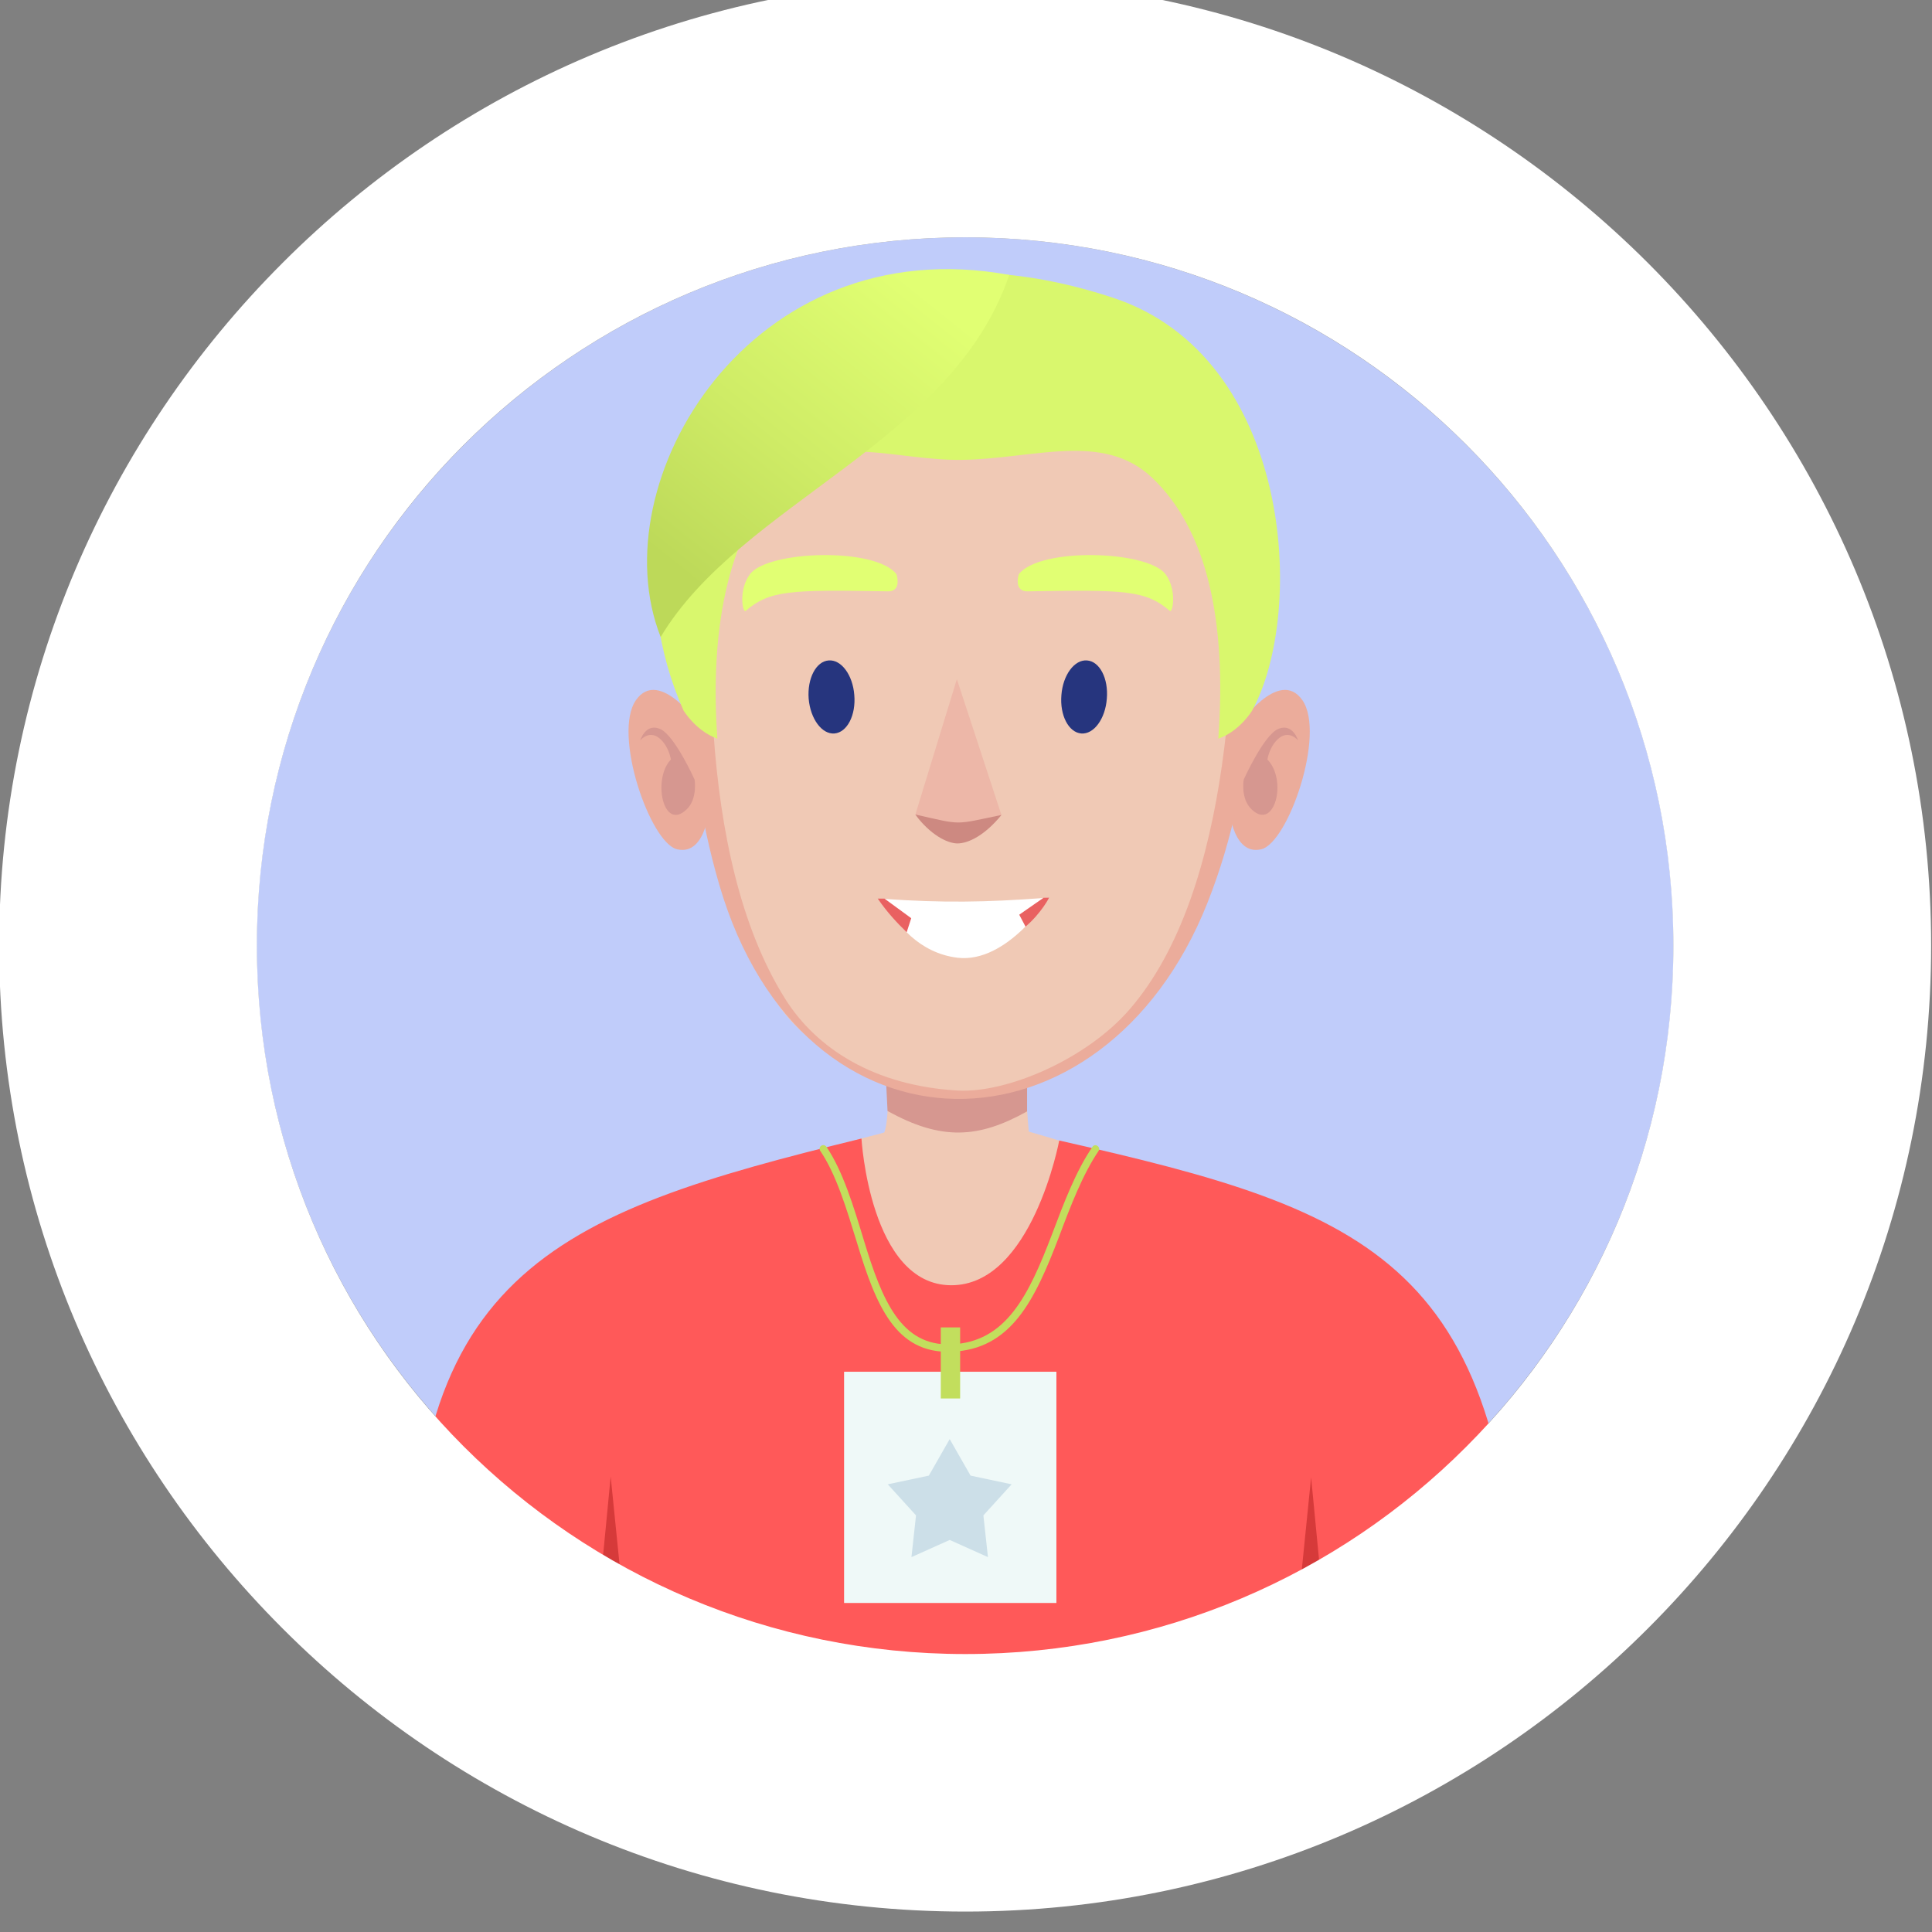 <?xml version="1.0" encoding="UTF-8"?>
<!DOCTYPE svg PUBLIC "-//W3C//DTD SVG 1.1//EN" "http://www.w3.org/Graphics/SVG/1.1/DTD/svg11.dtd">
<!-- Creator: CorelDRAW X7 -->
<svg xmlns="http://www.w3.org/2000/svg" xml:space="preserve" width="88.9mm" height="88.9mm" version="1.1" style="shape-rendering:geometricPrecision; text-rendering:geometricPrecision; image-rendering:optimizeQuality; fill-rule:evenodd; clip-rule:evenodd"
viewBox="0 0 8890 8890"
 xmlns:xlink="http://www.w3.org/1999/xlink">
 <rect x="0" y="0" width="8890" height="8890" fill="#808080" stroke="none"/>
 <defs>
  <style type="text/css">
   <![CDATA[
    .fil0 {fill:#C0CCFA}
    .fil16 {fill:#CCDFE8}
    .fil13 {fill:#D63A3A}
    .fil10 {fill:#E1FF73}
    .fil14 {fill:#EFF9F8}
    .fil5 {fill:#26357E;fill-rule:nonzero}
    .fil15 {fill:#C2DE5D;fill-rule:nonzero}
    .fil7 {fill:#CD8981;fill-rule:nonzero}
    .fil2 {fill:#D69790;fill-rule:nonzero}
    .fil11 {fill:#D9F76D;fill-rule:nonzero}
    .fil9 {fill:#E96161;fill-rule:nonzero}
    .fil3 {fill:#EBAC9B;fill-rule:nonzero}
    .fil6 {fill:#EDB7A8;fill-rule:nonzero}
    .fil1 {fill:#F0C9B5;fill-rule:nonzero}
    .fil4 {fill:#FF5959;fill-rule:nonzero}
    .fil8 {fill:white;fill-rule:nonzero}
    .fil12 {fill:url(#id0);fill-rule:nonzero}
   ]]>
  </style>
  <linearGradient id="id0" gradientUnits="userSpaceOnUse" x1="4342.03" y1="1420.43" x2="3279.25" y2="2748.91">
   <stop offset="0" style="stop-opacity:1; stop-color:#E1FF73"/>
   <stop offset="0.549" style="stop-opacity:1; stop-color:#CFEC66"/>
   <stop offset="0.549" style="stop-opacity:1; stop-color:#CFEC66"/>
   <stop offset="1" style="stop-opacity:1; stop-color:#BDD959"/>
  </linearGradient>
 </defs>
 <g id="Слой_x0020_1">
  <path class="fil0" d="M4442 1092c1800,0 3259,1458 3259,3259 0,1801 -1459,3260 -3259,3260 -1802,0 -3261,-1459 -3261,-3260 0,-1801 1459,-3259 3261,-3259z"/>
  <path class="fil1" d="M4697 4692c0,0 28,427 37,515 106,30 1537,439 1235,708 -727,648 -2250,861 -3192,-40 -305,-291 1285,-657 1292,-664 34,-86 12,-491 12,-491l616 -28 0 0z"/>
  <path class="fil2" d="M4726 5114c-222,124 -394,136 -642,-2l-8 -160c92,36 186,63 275,82 53,11 59,11 110,0 88,-17 178,-44 265,-77l0 157z"/>
  <path class="fil1" d="M4406 5042c338,-50 713,-210 872,-444 487,-722 545,-1573 420,-2174 -208,-1211 -2181,-1344 -2460,-56 -119,549 -101,1431 302,2188 172,323 557,433 867,486l-1 0 0 0z"/>
  <path class="fil3" d="M5694 3345c0,0 190,-279 299,-123 108,156 -66,658 -190,686 -139,32 -151,-215 -151,-215l42 -348 0 0z"/>
  <path class="fil2" d="M5723 3587c0,0 92,-205 159,-233 67,-28 91,53 91,53 0,0 -44,-55 -96,-3 -38,38 -45,91 -45,91 93,95 33,330 -72,230 -53,-49 -37,-138 -37,-138l0 0z"/>
  <path class="fil3" d="M5555 4157c240,-603 242,-1256 143,-1733 -7,-39 -16,-78 -26,-115 23,680 2,1782 -472,2333 -196,229 -564,389 -794,376 -377,-22 -647,-188 -795,-425 -411,-658 -364,-1770 -296,-2462 -33,73 -58,152 -77,237 -93,431 -111,1081 72,1704 383,1312 1767,1285 2245,85l0 0z"/>
  <path class="fil3" d="M3225 3345c0,0 -190,-279 -299,-123 -108,156 66,658 190,686 139,32 151,-215 151,-215l-42 -348 0 0z"/>
  <path class="fil2" d="M3196 3587c0,0 -92,-205 -159,-233 -67,-28 -91,53 -91,53 0,0 44,-55 96,-3 38,38 45,91 45,91 -85,87 -37,333 72,230 52,-49 37,-138 37,-138l0 0z"/>
  <path class="fil4" d="M6990 7644c-37,-1835 -672,-2070 -2116,-2396 0,0 -125,668 -498,666 -373,-2 -412,-675 -412,-675 -1411,345 -2153,616 -2056,2412l5082 -7 0 0z"/>
  <path class="fil5" d="M3721 3215c8,93 61,165 119,160 58,-5 99,-84 91,-177 -7,-92 -60,-164 -118,-159 -58,4 -99,83 -92,176z"/>
  <path class="fil5" d="M5093 3215c-7,93 -60,165 -118,160 -58,-5 -99,-84 -91,-177 7,-92 60,-164 118,-159 58,4 99,83 91,176z"/>
  <path class="fil6" d="M4403 3125l-191 623c75,118 265,168 396,2l-205 -625z"/>
  <path class="fil7" d="M4212 3748c68,93 146,132 192,133 51,1 129,-38 204,-131 -222,46 -177,47 -396,-2z"/>
  <path class="fil8" d="M4065 4136c57,121 169,250 341,271 230,27 422,-277 422,-277l-25 2c-267,20 -465,23 -738,4l0 0z"/>
  <path class="fil9" d="M4070 4135l-31 0c46,67 89,111 133,155l21 -65 -123 -90 0 0zm649 129c73,-63 109,-134 109,-134l-26 1 -112 78 29 55 0 0z"/>
  <path class="fil10" d="M5383 2811c-111,-95 -205,-98 -654,-90 -53,1 -50,-49 -41,-79 98,-125 593,-109 675,0 54,72 33,180 20,169l0 0z"/>
  <path class="fil10" d="M3431 2811c111,-95 205,-98 654,-90 53,1 49,-49 40,-79 -97,-125 -592,-109 -674,0 -54,72 -34,180 -20,169l0 0z"/>
  <path class="fil11" d="M5606 3399c39,-535 -49,-961 -307,-1203 -225,-210 -543,-85 -871,-80 -300,5 -612,-127 -817,70 -251,243 -348,687 -310,1213 -99,-35 -156,-130 -156,-130 -483,-1092 415,-2417 1979,-1898 819,272 888,1439 638,1898 0,0 -56,95 -156,130z"/>
  <path class="fil12" d="M3040 2931c-282,-713 411,-1884 1604,-1666 -264,775 -1232,1046 -1604,1666z"/>
  <polygon class="fil13" points="2896,7646 2728,7646 2810,6794 "/>
  <polygon class="fil13" points="5947,7649 6115,7649 6033,6798 "/>
  <polygon class="fil14" points="4861,6312 3884,6312 3884,7376 4861,7376 "/>
  <polygon class="fil15" points="4329,6435 4329,6108 4418,6108 4418,6435 "/>
  <polygon class="fil16" points="4370,6622 4466,6790 4655,6830 4525,6973 4546,7165 4370,7086 4194,7165 4215,6973 4085,6830 4274,6790 "/>
  <path class="fil15" d="M3774 5295c-5,-7 -3,-18 5,-23 8,-5 18,-3 24,5 76,113 124,272 172,430 85,280 172,487 401,479 253,-9 357,-224 465,-507 55,-146 110,-291 186,-402 5,-8 16,-10 23,-4 8,5 10,15 5,23 -73,108 -128,251 -182,395 -112,293 -220,519 -496,529 -255,9 -346,-211 -434,-503 -48,-156 -95,-313 -169,-422l0 0z"/>
  <path class="fil8" d="M4442 -93c1225,0 2336,498 3142,1304 804,805 1302,1915 1302,3140 0,1226 -498,2337 -1302,3141 -805,806 -1917,1304 -3142,1304 -1226,0 -2337,-497 -3141,-1302 -806,-805 -1305,-1917 -1305,-3143 0,-1225 499,-2337 1305,-3142 804,-805 1915,-1302 3141,-1302zm2304 2138c-589,-589 -1403,-953 -2304,-953 -902,0 -1718,365 -2308,955 -588,588 -952,1403 -952,2304 0,902 364,1717 952,2305 590,590 1406,955 2308,955 901,0 1716,-364 2304,-953 590,-589 954,-1405 954,-2307 0,-901 -365,-1717 -954,-2306z"/>
 </g>
</svg>
